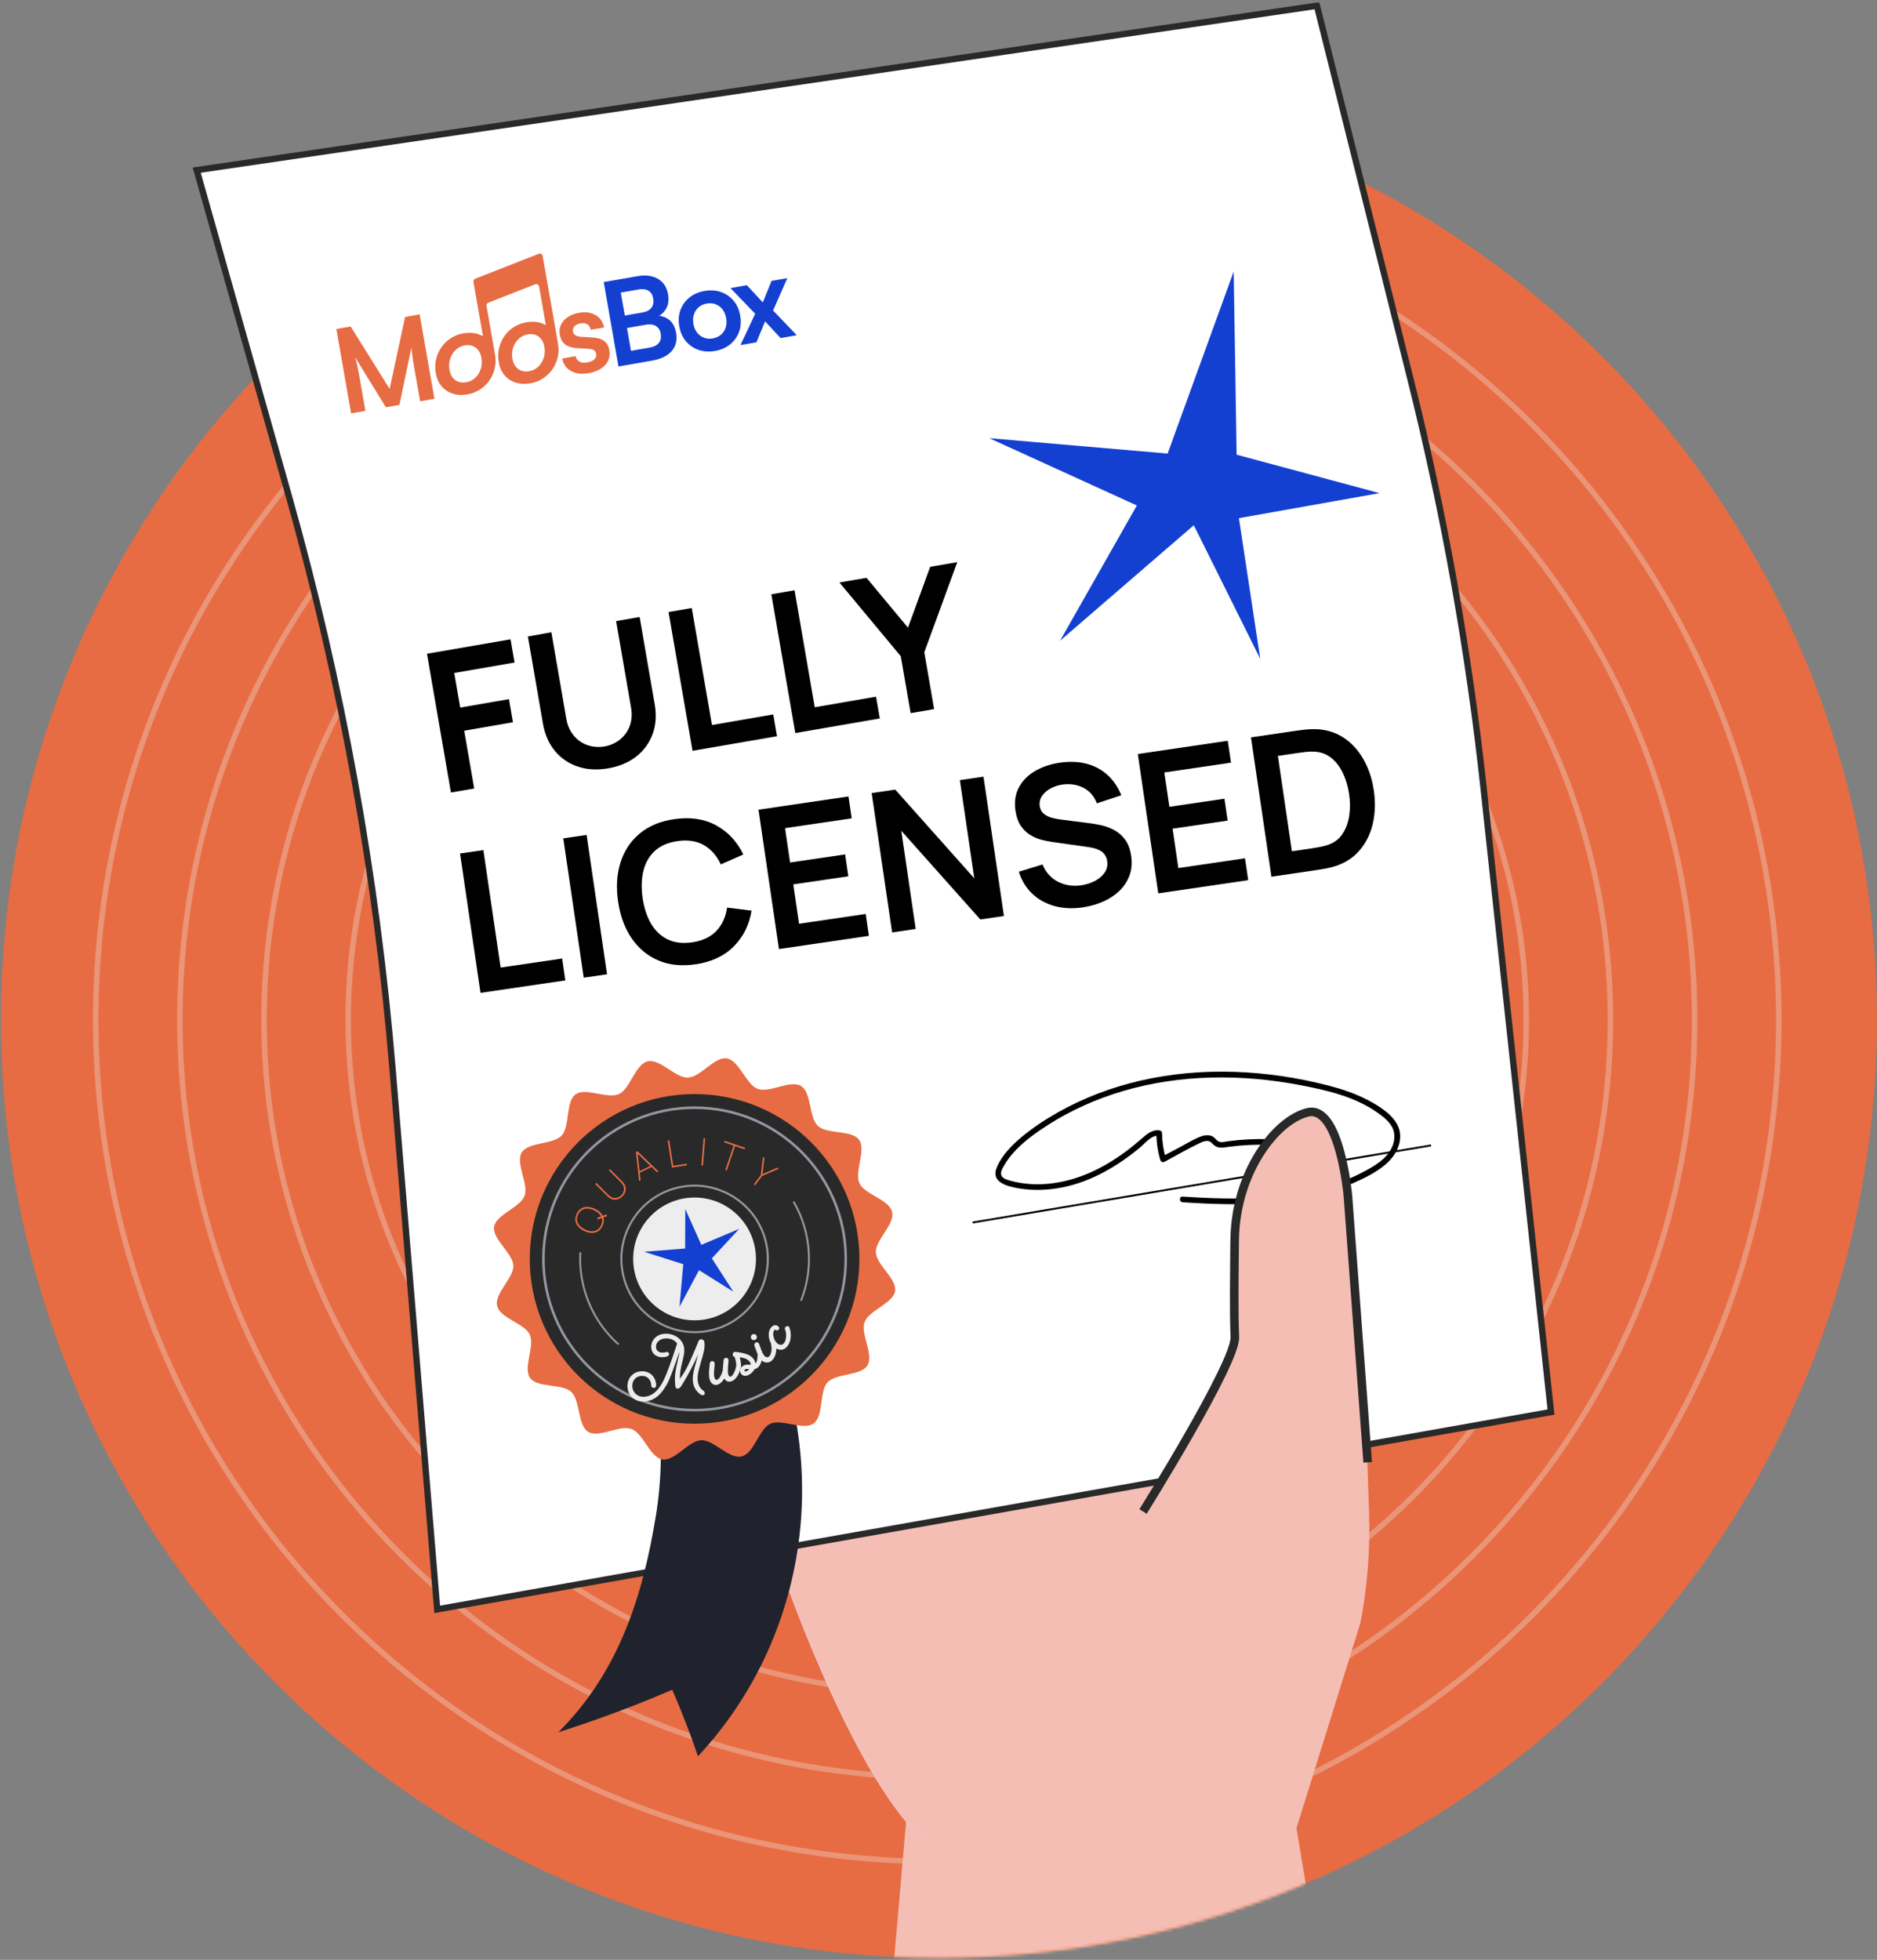 <svg width="592" height="618" viewBox="0 0 592 618" fill="none" xmlns="http://www.w3.org/2000/svg">
<rect x="0" y="0" width="592" height="618" fill="#808080" stroke="none"/>
<path d="M296.13 617.409C459.506 617.409 591.95 484.966 591.95 321.59C591.95 158.213 459.506 25.77 296.13 25.77C132.753 25.77 0.31 158.213 0.31 321.59C0.31 484.966 132.753 617.409 296.13 617.409Z" fill="#E76C43"/>
<g opacity="0.5">
<path opacity="0.6" d="M295.6 587C442.182 587 561.01 468.172 561.01 321.59C561.01 175.008 442.182 56.18 295.6 56.18C149.019 56.18 30.19 175.008 30.19 321.59C30.19 468.172 149.019 587 295.6 587Z" stroke="#F4F4F4" stroke-width="1.74" stroke-miterlimit="10"/>
<path opacity="0.6" d="M295.6 560.459C427.525 560.459 534.47 453.513 534.47 321.589C534.47 189.664 427.525 82.719 295.6 82.719C163.676 82.719 56.73 189.664 56.73 321.589C56.73 453.513 163.676 560.459 295.6 560.459Z" stroke="#F4F4F4" stroke-width="1.74" stroke-miterlimit="10"/>
<path opacity="0.6" d="M295.601 533.92C412.867 533.92 507.931 438.856 507.931 321.59C507.931 204.323 412.867 109.26 295.601 109.26C178.334 109.26 83.27 204.323 83.27 321.59C83.27 438.856 178.334 533.92 295.601 533.92Z" stroke="#F4F4F4" stroke-width="1.74" stroke-miterlimit="10"/>
<path opacity="0.6" d="M295.601 507.379C398.21 507.379 481.391 424.198 481.391 321.589C481.391 218.98 398.21 135.799 295.601 135.799C192.992 135.799 109.811 218.98 109.811 321.589C109.811 424.198 192.992 507.379 295.601 507.379Z" stroke="#F4F4F4" stroke-width="1.74" stroke-miterlimit="10"/>
<path opacity="0.6" d="M295.601 480.84C383.552 480.84 454.851 409.541 454.851 321.59C454.851 233.638 383.552 162.34 295.601 162.34C207.649 162.34 136.351 233.638 136.351 321.59C136.351 409.541 207.649 480.84 295.601 480.84Z" stroke="#F4F4F4" stroke-width="1.74" stroke-miterlimit="10"/>
<path opacity="0.6" d="M295.601 453.09C368.226 453.09 427.101 394.215 427.101 321.59C427.101 248.964 368.226 190.09 295.601 190.09C222.975 190.09 164.101 248.964 164.101 321.59C164.101 394.215 222.975 453.09 295.601 453.09Z" stroke="#F4F4F4" stroke-width="1.74" stroke-miterlimit="10"/>
</g>
<mask id="mask0_6187_15340" style="mask-type:luminance" maskUnits="userSpaceOnUse" x="0" y="-129" width="592" height="747">
<path d="M591.95 321.59C591.95 484.97 459.51 617.41 296.13 617.41C132.75 617.41 0.31 484.97 0.31 321.59C0.31 158.21 -20.01 -129 270.17 -129C433.55 -129 591.95 158.21 591.95 321.59Z" fill="white"/>
</mask>
<g mask="url(#mask0_6187_15340)">
<path d="M286.21 569.48L275.24 695.6H428.81L408.9 576.48L429.07 511.77C431.27 500.39 432.18 488.81 431.8 477.23L430.59 440.51" fill="#F4BEB4"/>
<path d="M418.08 474.191C378.51 419.131 362.7 361.851 339.92 374.101C325.64 381.781 329.74 401.371 329.74 401.371C328.16 400.261 310.32 381.281 297.74 388.851C284.2 396.991 292.31 418.581 292.31 418.581C292.31 418.581 270.06 401.761 256.47 414.581C246.44 424.041 264.8 452.081 264.8 452.081C264.8 452.081 240.13 437.821 230.03 447.291C212.04 464.141 248.48 500.641 248.48 500.641C248.48 500.641 270.39 562.711 291.89 580.791" fill="#F3C6C9"/>
<path d="M418.44 474.191C378.87 419.131 363.06 361.851 340.28 374.101C326 381.781 330.1 401.371 330.1 401.371C328.52 400.261 310.68 381.281 298.1 388.851C284.56 396.991 292.67 418.581 292.67 418.581C292.67 418.581 270.42 401.761 256.83 414.581C246.8 424.041 265.16 452.081 265.16 452.081C265.16 452.081 240.49 437.821 230.39 447.291C212.4 464.141 248.84 500.641 248.84 500.641C248.84 500.641 270.75 562.711 292.25 580.791" fill="#F4BEB4"/>
<path d="M415.35 1.811L444.87 119.591C455.55 162.191 463.27 205.471 467.99 249.131L489.18 445.261L137.89 507.481L123.84 337.451C118.78 276.161 107.8 215.501 91.07 156.321L62.04 53.651L415.34 1.811H415.35Z" fill="white" stroke="#292929" stroke-width="2" stroke-miterlimit="10"/>
<path d="M368.27 143.021L389.1 85.621L390.03 143.381L435.11 155.501L390.75 163.391L397.49 207.781L376.52 165.621L334.34 202.041L358.56 159.391L312.01 138.171L368.27 143.021Z" fill="#1440D2"/>
<path d="M211.25 101.021C210.38 100.251 209.28 99.771 207.94 99.581C209 98.891 209.77 98.051 210.25 97.051C210.84 95.831 210.99 94.431 210.71 92.821C210.32 90.591 209.26 88.961 207.53 87.941C205.8 86.921 203.61 86.641 200.97 87.101L190.41 88.951L195.07 115.561L205.84 113.671C207.66 113.351 209.17 112.791 210.37 111.991C211.57 111.191 212.41 110.191 212.9 108.991C213.39 107.791 213.5 106.441 213.24 104.941C212.94 103.241 212.28 101.931 211.24 101.011L211.25 101.021ZM201.29 91.291C202.62 91.061 203.7 91.181 204.51 91.661C205.32 92.141 205.82 92.961 206.02 94.101C206.22 95.241 206.05 96.271 205.48 97.031C204.91 97.791 203.99 98.291 202.7 98.511L197.06 99.501L195.79 92.261L201.28 91.301L201.29 91.291ZM207.8 108.121C207.21 108.881 206.24 109.371 204.91 109.601L199.01 110.631L197.75 103.431L203.65 102.401C204.96 102.171 206.03 102.301 206.85 102.791C207.67 103.281 208.19 104.091 208.38 105.201C208.59 106.391 208.4 107.361 207.8 108.121Z" fill="#1440D2"/>
<path d="M214.24 102.9C213.91 101.03 214.04 99.32 214.61 97.75C215.19 96.19 216.13 94.88 217.45 93.82C218.77 92.76 220.34 92.07 222.19 91.75C224.04 91.43 225.78 91.53 227.37 92.08C228.95 92.63 230.28 93.54 231.36 94.81C232.43 96.08 233.13 97.66 233.46 99.52C233.79 101.38 233.66 103.1 233.09 104.67C232.51 106.23 231.57 107.54 230.27 108.6C228.97 109.65 227.38 110.34 225.51 110.67C223.67 110.99 221.95 110.88 220.35 110.34C218.75 109.79 217.42 108.88 216.34 107.61C215.27 106.34 214.57 104.76 214.24 102.9ZM218.68 102.12C218.87 103.21 219.26 104.13 219.86 104.88C220.45 105.63 221.17 106.16 222.02 106.49C222.87 106.82 223.8 106.89 224.82 106.71C225.84 106.53 226.7 106.14 227.39 105.55C228.09 104.95 228.58 104.2 228.87 103.3C229.16 102.4 229.21 101.4 229.02 100.31C228.83 99.22 228.44 98.27 227.86 97.53C227.28 96.79 226.56 96.26 225.71 95.94C224.85 95.62 223.91 95.54 222.9 95.72C221.88 95.9 221.03 96.29 220.35 96.88C219.67 97.48 219.17 98.22 218.87 99.11C218.56 100 218.51 101.01 218.7 102.12H218.68Z" fill="#1440D2"/>
<path d="M238.6 107.931L233.54 108.821L238.18 98.931L230.38 90.841L235.55 89.931L240.59 95.351L243.34 88.571L248.33 87.701L243.82 97.911L251.3 105.711L246.2 106.601L241.3 101.341L238.59 107.931H238.6Z" fill="#1440D2"/>
<path d="M177.31 113.05L181.53 112.31C181.69 113.08 182.09 113.65 182.73 114.01C183.37 114.37 184.19 114.47 185.18 114.29C186.25 114.1 187.02 113.77 187.5 113.28C187.98 112.8 188.16 112.23 188.04 111.57C187.96 111.13 187.75 110.77 187.4 110.48C187.05 110.19 186.46 110.03 185.63 110L182.26 109.8C180.57 109.72 179.26 109.34 178.33 108.67C177.4 108 176.81 106.94 176.56 105.51C176.36 104.35 176.49 103.28 176.96 102.33C177.43 101.37 178.16 100.58 179.15 99.94C180.14 99.3 181.33 98.86 182.71 98.62C184.09 98.38 185.26 98.42 186.37 98.73C187.47 99.04 188.39 99.58 189.11 100.35C189.83 101.12 190.31 102.09 190.54 103.25L186.32 103.99C186.18 103.21 185.83 102.64 185.27 102.28C184.71 101.92 183.99 101.81 183.11 101.96C182.23 102.11 181.59 102.43 181.17 102.9C180.75 103.37 180.6 103.94 180.72 104.59C180.89 105.59 181.79 106.13 183.41 106.22L186.78 106.42C188.34 106.5 189.57 106.84 190.47 107.46C191.37 108.08 191.94 109.08 192.18 110.46C192.39 111.67 192.26 112.78 191.79 113.77C191.31 114.77 190.55 115.6 189.49 116.27C188.43 116.94 187.16 117.41 185.68 117.67C183.45 118.06 181.57 117.83 180.06 116.97C178.55 116.11 177.63 114.79 177.32 113.02L177.31 113.05Z" fill="#E76C43"/>
<path d="M115.25 129.561L110.74 130.351L106.08 103.741L110.59 102.951L122.89 122.631L127.77 99.941L132.36 99.141L137.02 125.751L132.51 126.541L131.07 118.351L130.48 114.981C130.32 114.071 130.2 113.301 130.11 112.661C130.02 112.031 129.95 111.461 129.89 110.971C129.83 110.481 129.79 109.991 129.78 109.491L125.99 127.671L121.7 128.421L111.99 112.641C112.25 113.421 112.51 114.421 112.76 115.661C113.01 116.891 113.29 118.341 113.58 120.021L115.25 129.561Z" fill="#E76C43"/>
<path d="M169.93 80.02L149.89 87.89C149.48 88.05 149.24 88.47 149.32 88.91L152.32 106.01C151.85 105.75 151.36 105.53 150.82 105.35C149.41 104.9 147.85 104.82 146.13 105.12C144.67 105.38 143.35 105.89 142.16 106.66C140.97 107.43 139.98 108.39 139.19 109.54C138.4 110.69 137.85 111.96 137.53 113.36C137.21 114.75 137.18 116.2 137.45 117.71C137.74 119.34 138.34 120.7 139.27 121.8C140.2 122.9 141.37 123.68 142.79 124.13C144.21 124.58 145.76 124.66 147.46 124.36C148.92 124.1 150.24 123.58 151.43 122.8C152.62 122.02 153.61 121.05 154.39 119.92C155.18 118.78 155.73 117.52 156.05 116.12C156.37 114.73 156.4 113.28 156.13 111.77C156.13 111.72 156.11 111.67 156.1 111.62L153.44 96.43C153.39 96.01 153.62 95.61 154.02 95.45L168.78 89.65C169.32 89.44 169.92 89.77 170.03 90.35L172.16 102.52C171.69 102.26 171.2 102.04 170.66 101.86C169.25 101.41 167.69 101.33 165.97 101.63C164.51 101.89 163.19 102.4 162 103.17C160.81 103.94 159.82 104.9 159.04 106.05C158.25 107.2 157.7 108.47 157.38 109.87C157.06 111.26 157.03 112.71 157.3 114.22C157.59 115.85 158.19 117.21 159.12 118.31C160.05 119.41 161.22 120.19 162.64 120.64C164.06 121.09 165.61 121.17 167.31 120.87C168.77 120.61 170.09 120.09 171.28 119.31C172.47 118.53 173.46 117.56 174.25 116.43C175.04 115.29 175.59 114.03 175.91 112.63C176.23 111.24 176.26 109.79 175.99 108.28C175.99 108.23 175.97 108.18 175.96 108.13L171.15 80.71C171.05 80.14 170.45 79.8 169.9 80.01L169.93 80.02ZM151.62 116.35C151.26 117.46 150.69 118.39 149.89 119.13C149.1 119.87 148.15 120.33 147.06 120.53C145.68 120.77 144.51 120.54 143.56 119.83C142.61 119.12 142.01 118.05 141.76 116.62C141.54 115.36 141.62 114.18 141.99 113.09C142.36 112 142.95 111.08 143.74 110.33C144.53 109.58 145.48 109.11 146.57 108.92C147.93 108.68 149.09 108.92 150.04 109.64C150.99 110.36 151.59 111.44 151.84 112.87C152.05 114.08 151.98 115.25 151.63 116.36L151.62 116.35ZM171.48 112.87C171.12 113.98 170.55 114.91 169.75 115.65C168.95 116.39 168.01 116.86 166.92 117.05C165.54 117.29 164.37 117.06 163.42 116.35C162.47 115.64 161.87 114.57 161.62 113.14C161.4 111.88 161.48 110.7 161.85 109.61C162.22 108.52 162.81 107.6 163.6 106.85C164.39 106.1 165.34 105.63 166.43 105.44C167.79 105.2 168.94 105.44 169.9 106.16C170.85 106.88 171.45 107.96 171.7 109.39C171.91 110.6 171.84 111.77 171.49 112.88L171.48 112.87Z" fill="#E76C43"/>
<path d="M373.01 379.111C390.98 380.301 409.89 380.431 426.71 373.101C430.69 371.361 434.96 369.301 438.06 366.181C440.81 363.411 442.6 359.161 441.03 355.341C439.46 351.521 434.96 348.751 431.4 346.881C427.48 344.821 423.23 343.411 418.95 342.301C399.72 337.341 379.05 336.271 359.63 340.771C350.6 342.861 341.83 346.161 333.75 350.711C329.8 352.941 325.96 355.451 322.46 358.331C319.24 360.981 315.97 364.281 314.35 368.201C312.41 372.881 317.87 374.141 321.28 374.721C325.92 375.511 330.67 375.321 335.28 374.381C344.35 372.531 352.5 367.691 359.56 361.851C361.03 360.641 363.23 357.821 365.37 358.191L364.71 357.331C364.74 360.211 365.16 363.051 365.96 365.811C366.13 366.381 366.76 366.621 367.28 366.351C370.99 364.381 374.65 362.211 378.45 360.421C379.17 360.081 380.03 359.721 380.84 359.771C381.91 359.831 382.29 360.641 383.05 361.221C384.39 362.231 386.01 361.841 387.55 361.631C395.9 360.511 404.41 360.801 412.67 362.421C413.8 362.641 414.28 360.911 413.15 360.691C404.64 359.021 395.91 358.711 387.31 359.871C386.41 359.991 385.1 360.411 384.25 359.891C383.5 359.431 383.13 358.661 382.29 358.281C380.9 357.661 379.33 358.081 378 358.661C376.11 359.481 374.32 360.561 372.51 361.531C370.47 362.621 368.42 363.701 366.38 364.791L367.7 365.331C366.94 362.711 366.54 360.051 366.51 357.331C366.51 356.971 366.24 356.531 365.85 356.471C364.02 356.151 362.57 356.981 361.19 358.111C359.49 359.511 357.87 360.981 356.12 362.321C352.71 364.941 349.06 367.271 345.18 369.131C337.05 373.031 327.53 374.741 318.71 372.321C317.81 372.071 316.72 371.801 316.09 371.061C315.21 370.011 316.09 368.581 316.65 367.591C317.68 365.781 318.97 364.131 320.42 362.631C323.35 359.591 326.83 357.101 330.38 354.821C337.75 350.091 345.82 346.511 354.21 344.041C372.3 338.711 391.59 338.651 410.02 342.161C418.44 343.761 427.28 345.791 434.4 350.811C436.14 352.041 438.04 353.491 439.07 355.401C440.1 357.311 439.95 359.701 439.07 361.681C437.33 365.581 433.22 367.861 429.6 369.741C414.25 377.721 396.34 378.471 379.41 377.681C377.27 377.581 375.14 377.451 373.01 377.311C371.86 377.231 371.86 379.031 373.01 379.101V379.111Z" fill="black"/>
<path d="M306.76 385.5L451.35 361.17" stroke="black" stroke-width="0.6" stroke-miterlimit="10"/>
<path d="M431.36 461.121L425.12 376.961C425.12 376.961 422.52 348.271 412.41 350.761C402.3 353.251 389.62 369.821 389.41 391.131C389.3 402.881 389.13 413.451 389.47 421.631C389.81 429.811 360.51 476.621 360.51 476.621" fill="#F4BEB4"/>
<path d="M431.36 461.121L425.12 376.961C425.12 376.961 422.52 348.271 412.41 350.761C402.3 353.251 389.62 369.821 389.41 391.131C389.3 402.881 389.13 413.451 389.47 421.631C389.81 429.811 360.51 476.621 360.51 476.621" stroke="#292929" stroke-width="2.71" stroke-miterlimit="10"/>
<path d="M206.81 478.311C210.88 453.541 207.32 427.691 195.59 404.461C207.95 405.861 224.73 407.261 237.09 408.661C250.23 432.401 255.07 458.821 252.16 484.171C249.22 509.771 238.36 534.281 220.14 553.811C217.88 547.101 215.17 540.081 212.02 532.831C200.75 537.701 188.76 542.201 176.08 546.241C195.21 527.241 202.69 503.321 206.8 478.311H206.81Z" fill="#20232E"/>
<path d="M281.36 382.151C282.3 386.091 276.09 390.951 276.24 394.851C276.39 398.871 282.93 403.251 282.31 407.121C281.69 410.991 274.08 413.181 272.7 416.881C271.32 420.581 275.67 427.171 273.6 430.541C271.52 433.911 263.7 432.981 261 435.891C258.32 438.791 259.85 446.521 256.62 448.861C253.39 451.201 246.58 447.301 242.93 448.971C239.38 450.591 237.84 458.321 233.9 459.261C229.96 460.201 225.1 453.991 221.2 454.141C217.18 454.291 212.8 460.831 208.93 460.211C204.99 459.581 202.87 451.981 199.17 450.601C195.44 449.211 188.88 453.571 185.51 451.501C182.14 449.421 183.07 441.601 180.16 438.901C177.25 436.201 169.53 437.751 167.19 434.521C164.89 431.341 168.75 424.481 167.08 420.831C165.46 417.281 157.73 415.741 156.79 411.801C155.85 407.861 162.06 403.001 161.91 399.101C161.76 395.201 155.22 390.701 155.84 386.831C156.46 382.961 164.07 380.771 165.45 377.071C166.83 373.371 162.48 366.781 164.55 363.411C166.63 360.041 174.45 360.971 177.15 358.061C179.83 355.161 178.3 347.431 181.53 345.091C184.71 342.791 191.57 346.651 195.22 344.981C198.77 343.361 200.31 335.631 204.25 334.691C208.19 333.751 213.05 339.961 216.95 339.811C220.97 339.661 225.35 333.121 229.22 333.741C233.16 334.371 235.28 341.971 238.98 343.351C242.71 344.741 249.27 340.381 252.64 342.451C256.01 344.531 255.08 352.351 257.99 355.051C260.9 357.751 268.62 356.201 270.96 359.431C273.26 362.611 269.4 369.471 271.07 373.121C272.69 376.671 280.42 378.211 281.36 382.151Z" fill="#E76C43"/>
<path d="M219.07 448.95C247.778 448.95 271.05 425.678 271.05 396.97C271.05 368.262 247.778 344.99 219.07 344.99C190.362 344.99 167.09 368.262 167.09 396.97C167.09 425.678 190.362 448.95 219.07 448.95Z" fill="#292929"/>
<path d="M220.452 416.288C231.116 415.521 239.141 406.255 238.374 395.59C237.608 384.925 228.341 376.901 217.676 377.667C207.012 378.433 198.987 387.7 199.754 398.365C200.52 409.03 209.787 417.054 220.452 416.288Z" fill="#EDEDED"/>
<path d="M224.45 419.57C211.99 422.53 199.44 414.81 196.48 402.35C193.52 389.89 201.24 377.34 213.7 374.38C226.16 371.42 238.71 379.14 241.67 391.6C244.63 404.06 236.91 416.61 224.45 419.57ZM213.75 374.62C201.42 377.55 193.78 389.97 196.72 402.29C199.65 414.62 212.07 422.26 224.39 419.32C236.72 416.39 244.36 403.97 241.42 391.65C238.49 379.32 226.07 371.68 213.75 374.62Z" stroke="#9497A0" stroke-width="0.4" stroke-miterlimit="10"/>
<path d="M221.2 392.54L233.17 387.48L224.51 396.8L231.28 407.3L220.47 400.53L214.32 412.04L215.5 398.64L203.15 394.72L216.09 393.69L216.14 381.26L221.2 392.54Z" fill="#1440D2"/>
<path d="M219.07 444.651C245.403 444.651 266.75 423.304 266.75 396.971C266.75 370.638 245.403 349.291 219.07 349.291C192.737 349.291 171.39 370.638 171.39 396.971C171.39 423.304 192.737 444.651 219.07 444.651Z" stroke="#9497A0" stroke-width="0.81" stroke-miterlimit="10"/>
<path d="M191.454 383.454L188.552 384.537L188.358 384.011L191.255 382.939L191.454 383.454ZM190.041 386.555C189.682 387.336 189.208 387.909 188.618 388.272C188.03 388.631 187.369 388.8 186.635 388.779C185.9 388.759 185.133 388.565 184.334 388.197C183.534 387.829 182.887 387.374 182.394 386.83C181.9 386.286 181.598 385.674 181.488 384.993C181.379 384.31 181.505 383.577 181.864 382.796C182.223 382.014 182.697 381.444 183.285 381.085C183.874 380.722 184.536 380.551 185.271 380.571C186.005 380.592 186.772 380.786 187.572 381.154C188.371 381.521 189.018 381.977 189.512 382.521C190.006 383.065 190.307 383.679 190.415 384.363C190.525 385.043 190.401 385.774 190.041 386.555ZM189.583 386.345C189.893 385.672 189.995 385.042 189.892 384.452C189.787 383.858 189.513 383.323 189.072 382.847C188.63 382.371 188.055 381.97 187.346 381.644C186.638 381.319 185.959 381.143 185.31 381.118C184.658 381.091 184.073 381.232 183.557 381.54C183.043 381.845 182.631 382.334 182.322 383.006C182.013 383.679 181.91 384.309 182.014 384.898C182.119 385.484 182.394 386.015 182.839 386.493C183.28 386.969 183.854 387.373 184.559 387.706C185.265 388.04 185.942 388.219 186.59 388.244C187.239 388.269 187.823 388.128 188.343 387.821C188.861 387.509 189.274 387.017 189.583 386.345Z" fill="#E76C43"/>
<path d="M196.309 377.254C195.857 377.707 195.361 378.015 194.821 378.177C194.281 378.338 193.74 378.349 193.196 378.208C192.65 378.064 192.147 377.762 191.685 377.302L187.735 373.36L188.091 373.003L191.922 376.826C192.299 377.202 192.684 377.459 193.077 377.597C193.467 377.733 193.845 377.782 194.21 377.745C194.572 377.705 194.905 377.608 195.211 377.455C195.513 377.299 195.766 377.119 195.97 376.915C196.173 376.712 196.352 376.458 196.508 376.155C196.66 375.85 196.756 375.516 196.795 375.154C196.832 374.789 196.782 374.411 196.645 374.021C196.506 373.628 196.249 373.244 195.872 372.868L192.041 369.045L192.397 368.688L196.347 372.63C196.806 373.088 197.107 373.589 197.252 374.135C197.394 374.678 197.386 375.221 197.229 375.764C197.068 376.305 196.762 376.801 196.309 377.254Z" fill="#E76C43"/>
<path d="M201.556 372.412L200.572 363.271L201.057 363.033L207.686 369.404L207.201 369.642L200.748 363.439L201.071 363.28L202.041 372.174L201.556 372.412ZM201.645 369.869L201.433 369.438L205.398 367.493L205.609 367.924L201.645 369.869Z" fill="#E76C43"/>
<path d="M211.922 368.182L210.593 359.645L211.091 359.567L212.343 367.606L216.588 366.945L216.665 367.443L211.922 368.182Z" fill="#E76C43"/>
<path d="M221.228 367.514L221.91 358.901L222.413 358.941L221.731 367.554L221.228 367.514Z" fill="#E76C43"/>
<path d="M228.751 368.937L231.37 361.234L228.371 360.214L228.533 359.737L235.009 361.939L234.847 362.416L231.847 361.396L229.228 369.099L228.751 368.937Z" fill="#E76C43"/>
<path d="M237.76 373.468L239.957 370.526L240.632 364.829L241.093 365.174L240.504 370.215L245.16 368.211L245.622 368.556L240.361 370.828L238.164 373.77L237.76 373.468Z" fill="#E76C43"/>
<path d="M250.58 378.791L250.02 379.051C251.73 381.991 253.04 385.221 253.86 388.701C255.63 396.131 254.93 403.591 252.29 410.201L252.96 410.181C255.57 403.521 256.24 396.031 254.46 388.561C253.62 385.051 252.3 381.771 250.58 378.791ZM183.36 394.891L182.74 394.911C182.54 398.351 182.83 401.881 183.67 405.401C185.45 412.891 189.45 419.301 194.8 424.071L195.4 423.791C190.04 419.071 186.04 412.711 184.26 405.261C183.43 401.781 183.14 398.301 183.35 394.891H183.36Z" fill="#9497A0"/>
<path d="M233.22 430.64C233.44 430.76 233.57 430.91 233.61 431.1C233.62 431.14 233.62 431.22 233.62 431.34L233.6 431.37C233.34 432.49 232.93 433.45 232.37 434.22C231.81 435 231.18 435.47 230.48 435.63C230.05 435.73 229.67 435.7 229.32 435.53C228.97 435.36 228.69 435.09 228.46 434.69C228.14 435.22 227.78 435.65 227.39 436C227 436.35 226.59 436.57 226.17 436.67C225.6 436.8 225.1 436.7 224.67 436.35C224.24 436 223.93 435.47 223.76 434.75C223.63 434.18 223.58 433.45 223.62 432.56C223.65 432.16 223.7 431.57 223.78 430.77L223.84 430.06C223.84 429.85 223.91 429.66 224.03 429.51C224.15 429.35 224.3 429.25 224.49 429.21C224.69 429.16 224.88 429.2 225.05 429.31C225.23 429.43 225.34 429.58 225.39 429.78C225.41 429.85 225.41 429.91 225.41 429.96L225.35 430.85L225.22 432.3C225.15 433.07 225.17 433.71 225.3 434.24C225.38 434.57 225.49 434.8 225.63 434.95C225.77 435.1 225.93 435.15 226.12 435.1C226.45 435.02 226.78 434.71 227.12 434.15C227.46 433.6 227.74 432.91 227.96 432.07C227.96 431.83 227.97 431.65 227.99 431.52C228.14 429.9 228.22 429.06 228.21 429.02C228.21 428.81 228.28 428.62 228.39 428.47C228.5 428.32 228.66 428.22 228.86 428.17C229.06 428.12 229.25 428.16 229.42 428.27C229.6 428.39 229.71 428.54 229.76 428.74C229.78 428.81 229.78 428.87 229.78 428.92C229.78 428.91 229.76 429.12 229.73 429.56L229.59 431.25C229.53 432.13 229.56 432.81 229.67 433.28C229.74 433.58 229.84 433.8 229.97 433.94C230.1 434.08 230.24 434.13 230.4 434.1C230.73 434.02 231.05 433.7 231.36 433.14C231.68 432.58 231.94 431.86 232.15 430.99C232.2 430.74 232.35 430.58 232.6 430.52C232.8 430.47 233.01 430.52 233.22 430.63V430.64Z" fill="#EDEDED"/>
<path d="M239.89 426.901C240.12 426.971 240.28 427.101 240.37 427.281C240.39 427.321 240.41 427.401 240.44 427.511C240.4 428.491 240.21 429.351 239.87 430.061C239.52 430.781 239.07 431.281 238.52 431.561C238.33 431.661 238.14 431.721 237.97 431.741C237.58 432.511 236.96 433.121 236.12 433.551C235.6 433.821 235.11 433.901 234.64 433.791C234.17 433.691 233.82 433.421 233.6 432.971C233.38 432.541 233.36 432.101 233.54 431.651C233.72 431.201 234.05 430.851 234.55 430.591C234.87 430.421 235.19 430.331 235.5 430.311C235.81 430.291 236.08 430.291 236.33 430.311C236.57 430.331 236.73 430.351 236.8 430.361C236.8 430.131 236.74 429.911 236.64 429.711C236.4 429.241 236.01 428.871 235.48 428.591C234.95 428.311 234.23 428.111 233.33 428.001C233.62 429.181 233.76 430.161 233.74 430.961C233.69 431.221 233.59 431.381 233.43 431.461C233.22 431.571 233.01 431.591 232.78 431.531C232.55 431.471 232.4 431.351 232.3 431.171C232.25 431.081 232.23 431.011 232.24 430.961C232.23 430.361 232.19 429.861 232.12 429.451C232.05 429.041 231.91 428.511 231.68 427.861C231.44 427.821 231.27 427.681 231.16 427.461C231.07 427.281 231.05 427.081 231.12 426.851C231.19 426.631 231.32 426.471 231.51 426.371C231.68 426.281 231.84 426.261 231.99 426.301C233.7 426.471 235.02 426.771 235.96 427.191C236.9 427.611 237.57 428.221 237.97 429.011C238.1 429.271 238.21 429.581 238.28 429.961C238.7 429.501 238.92 428.661 238.95 427.431C238.95 427.301 238.97 427.201 239.02 427.121C239.07 427.041 239.16 426.971 239.29 426.911C239.47 426.821 239.67 426.811 239.9 426.881L239.89 426.901ZM236.3 431.721C235.97 431.691 235.72 431.681 235.54 431.681C235.36 431.681 235.21 431.721 235.08 431.781C234.95 431.851 234.86 431.931 234.82 432.021C234.78 432.121 234.78 432.211 234.84 432.321C234.89 432.411 234.97 432.461 235.1 432.471C235.23 432.471 235.37 432.441 235.52 432.361C235.86 432.191 236.12 431.971 236.3 431.721Z" fill="#EDEDED"/>
<path d="M237.66 422.561C237.39 422.531 237.18 422.411 237.02 422.211C236.86 422.011 236.79 421.771 236.83 421.511C236.86 421.251 236.98 421.041 237.19 420.871C237.38 420.721 237.61 420.651 237.88 420.681C238.15 420.711 238.36 420.821 238.51 421.021C238.67 421.231 238.74 421.461 238.72 421.721C238.7 421.981 238.58 422.191 238.38 422.361C238.18 422.521 237.94 422.591 237.67 422.561H237.66ZM241.52 429.641C240.88 429.531 240.31 429.151 239.8 428.511C239.45 428.071 239.13 427.511 238.86 426.831C238.72 426.461 238.51 425.901 238.24 425.141L237.99 424.471C237.91 424.271 237.89 424.081 237.93 423.891C237.97 423.701 238.07 423.541 238.22 423.421C238.38 423.291 238.56 423.241 238.77 423.271C238.98 423.301 239.15 423.391 239.27 423.551C239.32 423.611 239.35 423.661 239.36 423.701L239.69 424.531L240.19 425.891C240.42 426.511 240.67 426.991 240.94 427.331C241.2 427.661 241.47 427.871 241.75 427.941C242.03 428.021 242.28 427.961 242.52 427.771C242.88 427.481 243.13 426.971 243.26 426.241C243.39 425.511 243.37 424.731 243.21 423.891C243.17 423.631 243.24 423.421 243.44 423.261C243.6 423.131 243.8 423.081 244.04 423.091C244.28 423.101 244.46 423.181 244.58 423.331C244.65 423.421 244.69 423.511 244.69 423.611C244.92 424.771 244.91 425.851 244.66 426.851C244.41 427.851 243.96 428.611 243.32 429.121C242.76 429.561 242.16 429.731 241.52 429.621V429.641Z" fill="#EDEDED"/>
<path d="M246.43 425.61C245.76 425.66 245.07 425.44 244.36 424.95C244.3 424.91 244.2 424.84 244.07 424.72C243.51 424.23 243.09 423.59 242.8 422.8C242.51 422.01 242.41 421.23 242.48 420.45C242.55 419.67 242.81 419.03 243.24 418.54C243.58 418.16 243.95 417.94 244.34 417.88C244.74 417.82 245.11 417.94 245.45 418.24C245.62 418.39 245.73 418.56 245.76 418.75C245.79 418.93 245.74 419.1 245.61 419.26C245.48 419.4 245.32 419.48 245.13 419.51C244.94 419.53 244.77 419.49 244.64 419.37C244.51 419.25 244.38 419.27 244.24 419.43C244 419.7 243.88 420.11 243.88 420.64C243.88 421.17 243.99 421.71 244.21 422.25C244.43 422.79 244.73 423.23 245.1 423.56C245.26 423.7 245.41 423.8 245.54 423.86C246.19 424.2 246.75 424.11 247.21 423.58C247.62 423.11 247.86 422.43 247.93 421.54C248 420.65 247.87 419.83 247.56 419.09C247.49 418.89 247.54 418.68 247.72 418.48C247.87 418.31 248.06 418.2 248.27 418.17C248.48 418.14 248.66 418.19 248.81 418.33C248.86 418.38 248.91 418.45 248.95 418.54C249.36 419.62 249.5 420.73 249.36 421.88C249.23 423.02 248.85 423.95 248.22 424.66C247.7 425.25 247.11 425.57 246.44 425.63L246.43 425.61Z" fill="#EDEDED"/>
<path d="M222.3 439.211C222.31 439.411 222.26 439.591 222.14 439.731C222.02 439.871 221.86 439.951 221.67 439.961C221.47 439.971 221.23 439.901 220.95 439.731C219.46 438.651 218.64 437.221 218.52 435.431C218.46 434.561 218.52 433.661 218.72 432.731C218.92 431.801 219.22 430.591 219.64 429.101C219.92 428.141 220.12 427.441 220.23 426.981C218.67 430.481 216.97 433.691 215.14 436.621C214.92 437.021 214.69 437.321 214.45 437.541C214.21 437.751 213.98 437.871 213.76 437.891C213.51 437.911 213.32 437.821 213.18 437.611C213.04 437.411 212.97 437.141 212.98 436.801V436.731L212.77 436.901L212.97 436.691C212.83 435.361 212.83 434.151 212.97 433.071C213.11 431.991 213.35 430.751 213.69 429.341C213.86 428.631 213.99 428.051 214.08 427.601C214.17 427.161 214.23 426.731 214.24 426.321C213.53 428.461 212.82 430.481 212.11 432.391C211.4 434.301 210.83 435.641 210.4 436.411C209.4 438.211 208.34 439.551 207.19 440.441C206.04 441.331 204.75 441.831 203.3 441.941C202.27 442.011 201.35 441.851 200.55 441.451C199.75 441.051 199.12 440.491 198.67 439.781C198.22 439.071 197.96 438.301 197.9 437.471C197.84 436.641 197.96 435.881 198.27 435.131C198.57 434.381 199.06 433.761 199.74 433.261C200.41 432.761 201.24 432.471 202.21 432.401C203.05 432.341 203.82 432.481 204.52 432.821C205.22 433.161 205.78 433.651 206.21 434.311C206.64 434.971 206.88 435.741 206.95 436.621C206.97 436.931 206.93 437.171 206.82 437.351C206.71 437.531 206.54 437.631 206.3 437.651C206.05 437.671 205.84 437.611 205.67 437.471C205.5 437.331 205.41 437.141 205.41 436.911C205.38 435.951 205.08 435.181 204.49 434.621C203.9 434.061 203.16 433.811 202.26 433.871C201.36 433.931 200.65 434.291 200.12 434.931C199.6 435.571 199.37 436.371 199.44 437.311C199.48 437.931 199.68 438.491 200.03 438.991C200.38 439.481 200.83 439.861 201.39 440.121C201.95 440.381 202.56 440.491 203.23 440.441C204.38 440.361 205.41 439.951 206.33 439.231C207.25 438.511 208.12 437.421 208.93 435.971C209.5 434.951 210.2 433.301 211.04 431.021C211.88 428.741 212.72 426.281 213.57 423.651C213.18 423.091 212.65 422.681 211.99 422.391C211.33 422.111 210.58 422.001 209.75 422.061C208.88 422.121 208.17 422.421 207.63 422.951C207.09 423.481 206.85 424.111 206.9 424.831C206.94 425.381 207.16 425.811 207.57 426.121C207.98 426.431 208.5 426.561 209.14 426.511L209.38 426.491C209.63 426.471 209.82 426.431 209.96 426.361C210 426.341 210.09 426.331 210.22 426.321C210.44 426.301 210.63 426.351 210.79 426.471C210.95 426.581 211.04 426.731 211.05 426.921C211.06 427.121 210.98 427.311 210.8 427.471C210.62 427.641 210.39 427.751 210.1 427.821C209.8 427.891 209.5 427.931 209.21 427.951C208.15 428.031 207.27 427.791 206.56 427.241C205.86 426.691 205.47 425.931 205.4 424.961C205.35 424.291 205.48 423.641 205.78 422.991C206.08 422.351 206.56 421.801 207.21 421.351C207.86 420.901 208.64 420.641 209.55 420.581C210.63 420.501 211.63 420.661 212.57 421.061C213.5 421.461 214.26 422.041 214.84 422.801C215.42 423.561 215.75 424.421 215.81 425.381C215.85 425.921 215.82 426.461 215.73 427.021C215.64 427.571 215.48 428.311 215.25 429.231C214.98 430.321 214.77 431.271 214.63 432.101C214.49 432.931 214.43 433.821 214.44 434.791C215.46 433.391 216.34 431.941 217.05 430.451C217.77 428.961 218.63 427.011 219.62 424.601C219.92 423.851 220.15 423.281 220.31 422.911C220.47 422.531 220.74 422.331 221.1 422.311C221.27 422.301 221.45 422.341 221.61 422.451C221.9 422.581 222.07 422.791 222.14 423.091C222.16 423.211 222.18 423.371 222.2 423.591C222.25 424.351 222.2 425.151 222.01 426.001C221.83 426.851 221.54 427.941 221.14 429.271C220.73 430.661 220.43 431.791 220.24 432.671C220.05 433.551 219.99 434.381 220.05 435.161C220.16 436.671 220.76 437.801 221.85 438.541C222.1 438.711 222.23 438.941 222.25 439.211H222.3Z" fill="#EDEDED"/>
<path d="M142.23 249.91L134.67 206.15L161.02 201.6L162.29 208.92L143.27 212.21L145.15 223.12L160.53 220.46L161.79 227.75L146.41 230.41L149.56 248.64L142.24 249.9L142.23 249.91Z" fill="black"/>
<path d="M191.83 242.28C188.35 242.88 185.16 242.7 182.27 241.74C179.38 240.78 176.97 239.14 175.04 236.82C173.11 234.5 171.84 231.61 171.24 228.15L166.5 200.71L173.9 199.37L178.62 226.69C178.9 228.33 179.43 229.75 180.22 230.95C181.01 232.15 181.95 233.12 183.05 233.86C184.16 234.6 185.37 235.09 186.69 235.35C188.01 235.6 189.32 235.61 190.64 235.39C192 235.16 193.25 234.69 194.39 234.01C195.53 233.32 196.5 232.45 197.3 231.38C198.1 230.31 198.66 229.09 198.98 227.69C199.3 226.3 199.33 224.79 199.04 223.17L194.32 195.85L201.74 194.57L206.49 222.07C207.09 225.53 206.87 228.68 205.82 231.51C204.78 234.34 203.05 236.69 200.65 238.57C198.25 240.44 195.31 241.68 191.83 242.28Z" fill="black"/>
<path d="M218.42 236.75L210.86 192.99L218.18 191.73L224.55 228.62L243.88 225.28L245.07 232.15L218.42 236.75Z" fill="black"/>
<path d="M250.84 231.151L243.28 187.391L250.6 186.131L256.97 223.021L276.3 219.681L277.49 226.551L250.84 231.151Z" fill="black"/>
<path d="M287.21 224.871L284.11 206.941L264.76 183.681L273.3 182.211L286.37 197.922L293.38 178.741L301.92 177.271L291.52 205.672L294.62 223.602L287.2 224.882L287.21 224.871Z" fill="black"/>
<path d="M151.55 313.081L145.1 269.141L152.45 268.061L157.89 305.101L177.3 302.251L178.31 309.151L151.55 313.081Z" fill="black"/>
<path d="M184.11 308.301L177.66 264.361L185.01 263.281L191.46 307.221L184.11 308.301Z" fill="black"/>
<path d="M219.33 304.071C214.94 304.721 211.03 304.311 207.62 302.851C204.2 301.391 201.41 299.061 199.22 295.871C197.03 292.681 195.61 288.821 194.95 284.281C194.28 279.741 194.54 275.641 195.71 271.951C196.88 268.261 198.9 265.231 201.75 262.851C204.6 260.471 208.22 258.951 212.62 258.311C217.69 257.571 222.09 258.211 225.84 260.251C229.59 262.291 232.46 265.351 234.45 269.441L227.34 272.571C226.06 269.831 224.28 267.801 221.99 266.481C219.7 265.171 216.91 264.751 213.64 265.231C210.69 265.661 208.33 266.681 206.56 268.291C204.79 269.901 203.59 271.971 202.95 274.511C202.31 277.051 202.22 279.921 202.67 283.141C203.14 286.351 204.05 289.081 205.38 291.331C206.72 293.581 208.47 295.211 210.64 296.251C212.81 297.281 215.36 297.581 218.31 297.151C221.58 296.671 224.13 295.461 225.95 293.541C227.77 291.611 228.89 289.161 229.33 286.191L237.04 287.151C236.31 291.641 234.44 295.401 231.43 298.431C228.43 301.461 224.39 303.341 219.33 304.091V304.071Z" fill="black"/>
<path d="M245.68 299.26L239.23 255.32L267.61 251.15L268.62 258.05L247.6 261.14L249.19 271.97L266.55 269.42L267.56 276.32L250.2 278.87L252.02 291.29L273.04 288.2L274.05 295.1L245.67 299.27L245.68 299.26Z" fill="black"/>
<path d="M281.37 294.02L274.92 250.08L282.36 248.99L307.29 276.97L302.74 246L310.19 244.91L316.64 288.85L309.19 289.94L284.26 261.96L288.81 292.93L281.37 294.02Z" fill="black"/>
<path d="M341.58 286.121C338.37 286.591 335.39 286.461 332.65 285.721C329.91 284.981 327.56 283.691 325.6 281.841C323.64 279.991 322.22 277.681 321.35 274.881L328.81 272.601C329.84 275.111 331.48 276.931 333.71 278.051C335.94 279.181 338.38 279.551 341.03 279.161C342.6 278.931 344.03 278.471 345.35 277.781C346.66 277.091 347.68 276.211 348.41 275.151C349.14 274.091 349.4 272.871 349.2 271.511C349.11 270.901 348.93 270.351 348.65 269.861C348.37 269.371 348 268.951 347.55 268.601C347.09 268.251 346.53 267.961 345.86 267.711C345.19 267.471 344.43 267.281 343.58 267.161L331.74 265.471C330.72 265.331 329.61 265.101 328.41 264.791C327.21 264.481 326.05 263.971 324.91 263.281C323.78 262.581 322.8 261.631 321.96 260.411C321.13 259.191 320.57 257.621 320.28 255.681C319.86 252.851 320.23 250.371 321.39 248.241C322.54 246.111 324.26 244.381 326.55 243.071C328.84 241.761 331.47 240.891 334.44 240.481C337.45 240.061 340.21 240.181 342.72 240.841C345.23 241.501 347.41 242.671 349.28 244.351C351.15 246.031 352.61 248.171 353.65 250.781L345.95 253.311C345.4 251.811 344.58 250.591 343.49 249.631C342.41 248.681 341.15 248.011 339.74 247.641C338.33 247.271 336.86 247.171 335.35 247.351C333.88 247.541 332.56 247.961 331.37 248.601C330.19 249.241 329.28 250.051 328.64 251.011C328 251.981 327.77 253.031 327.93 254.171C328.09 255.251 328.54 256.081 329.29 256.671C330.04 257.251 330.93 257.681 331.95 257.931C332.97 258.191 334 258.371 335.04 258.491L343.23 259.531C344.35 259.661 345.62 259.871 347.03 260.161C348.44 260.451 349.84 260.941 351.2 261.641C352.57 262.331 353.76 263.331 354.77 264.641C355.78 265.951 356.45 267.701 356.77 269.891C357.1 272.171 356.92 274.241 356.23 276.091C355.53 277.951 354.47 279.561 353.03 280.941C351.59 282.311 349.88 283.441 347.9 284.311C345.92 285.181 343.8 285.781 341.54 286.121H341.58Z" fill="black"/>
<path d="M365.31 281.7L358.86 237.76L387.24 233.59L388.25 240.49L367.23 243.58L368.82 254.41L386.18 251.86L387.19 258.76L369.83 261.31L371.65 273.73L392.67 270.64L393.68 277.54L365.3 281.71L365.31 281.7Z" fill="black"/>
<path d="M401.01 276.461L394.56 232.521L408.56 230.461C408.93 230.411 409.65 230.311 410.75 230.171C411.84 230.031 412.9 229.951 413.94 229.921C417.48 229.861 420.61 230.661 423.32 232.331C426.03 234.001 428.23 236.311 429.93 239.261C431.63 242.211 432.76 245.551 433.3 249.271C433.85 252.991 433.73 256.511 432.95 259.831C432.17 263.151 430.72 265.991 428.61 268.371C426.5 270.751 423.73 272.421 420.32 273.371C419.34 273.641 418.3 273.861 417.21 274.041C416.12 274.221 415.38 274.341 415.02 274.391L401.02 276.451L401.01 276.461ZM407.46 268.431L413.99 267.471C414.6 267.381 415.37 267.251 416.31 267.071C417.25 266.891 418.08 266.681 418.79 266.431C420.81 265.741 422.36 264.571 423.45 262.911C424.54 261.251 425.24 259.331 425.55 257.151C425.86 254.961 425.85 252.721 425.51 250.421C425.16 248.041 424.52 245.851 423.58 243.851C422.64 241.851 421.41 240.231 419.89 239.001C418.37 237.771 416.56 237.111 414.47 237.021C413.71 236.971 412.86 236.991 411.91 237.101C410.96 237.211 410.18 237.311 409.57 237.401L403.04 238.361L407.46 268.441V268.431Z" fill="black"/>
</g>
</svg>

